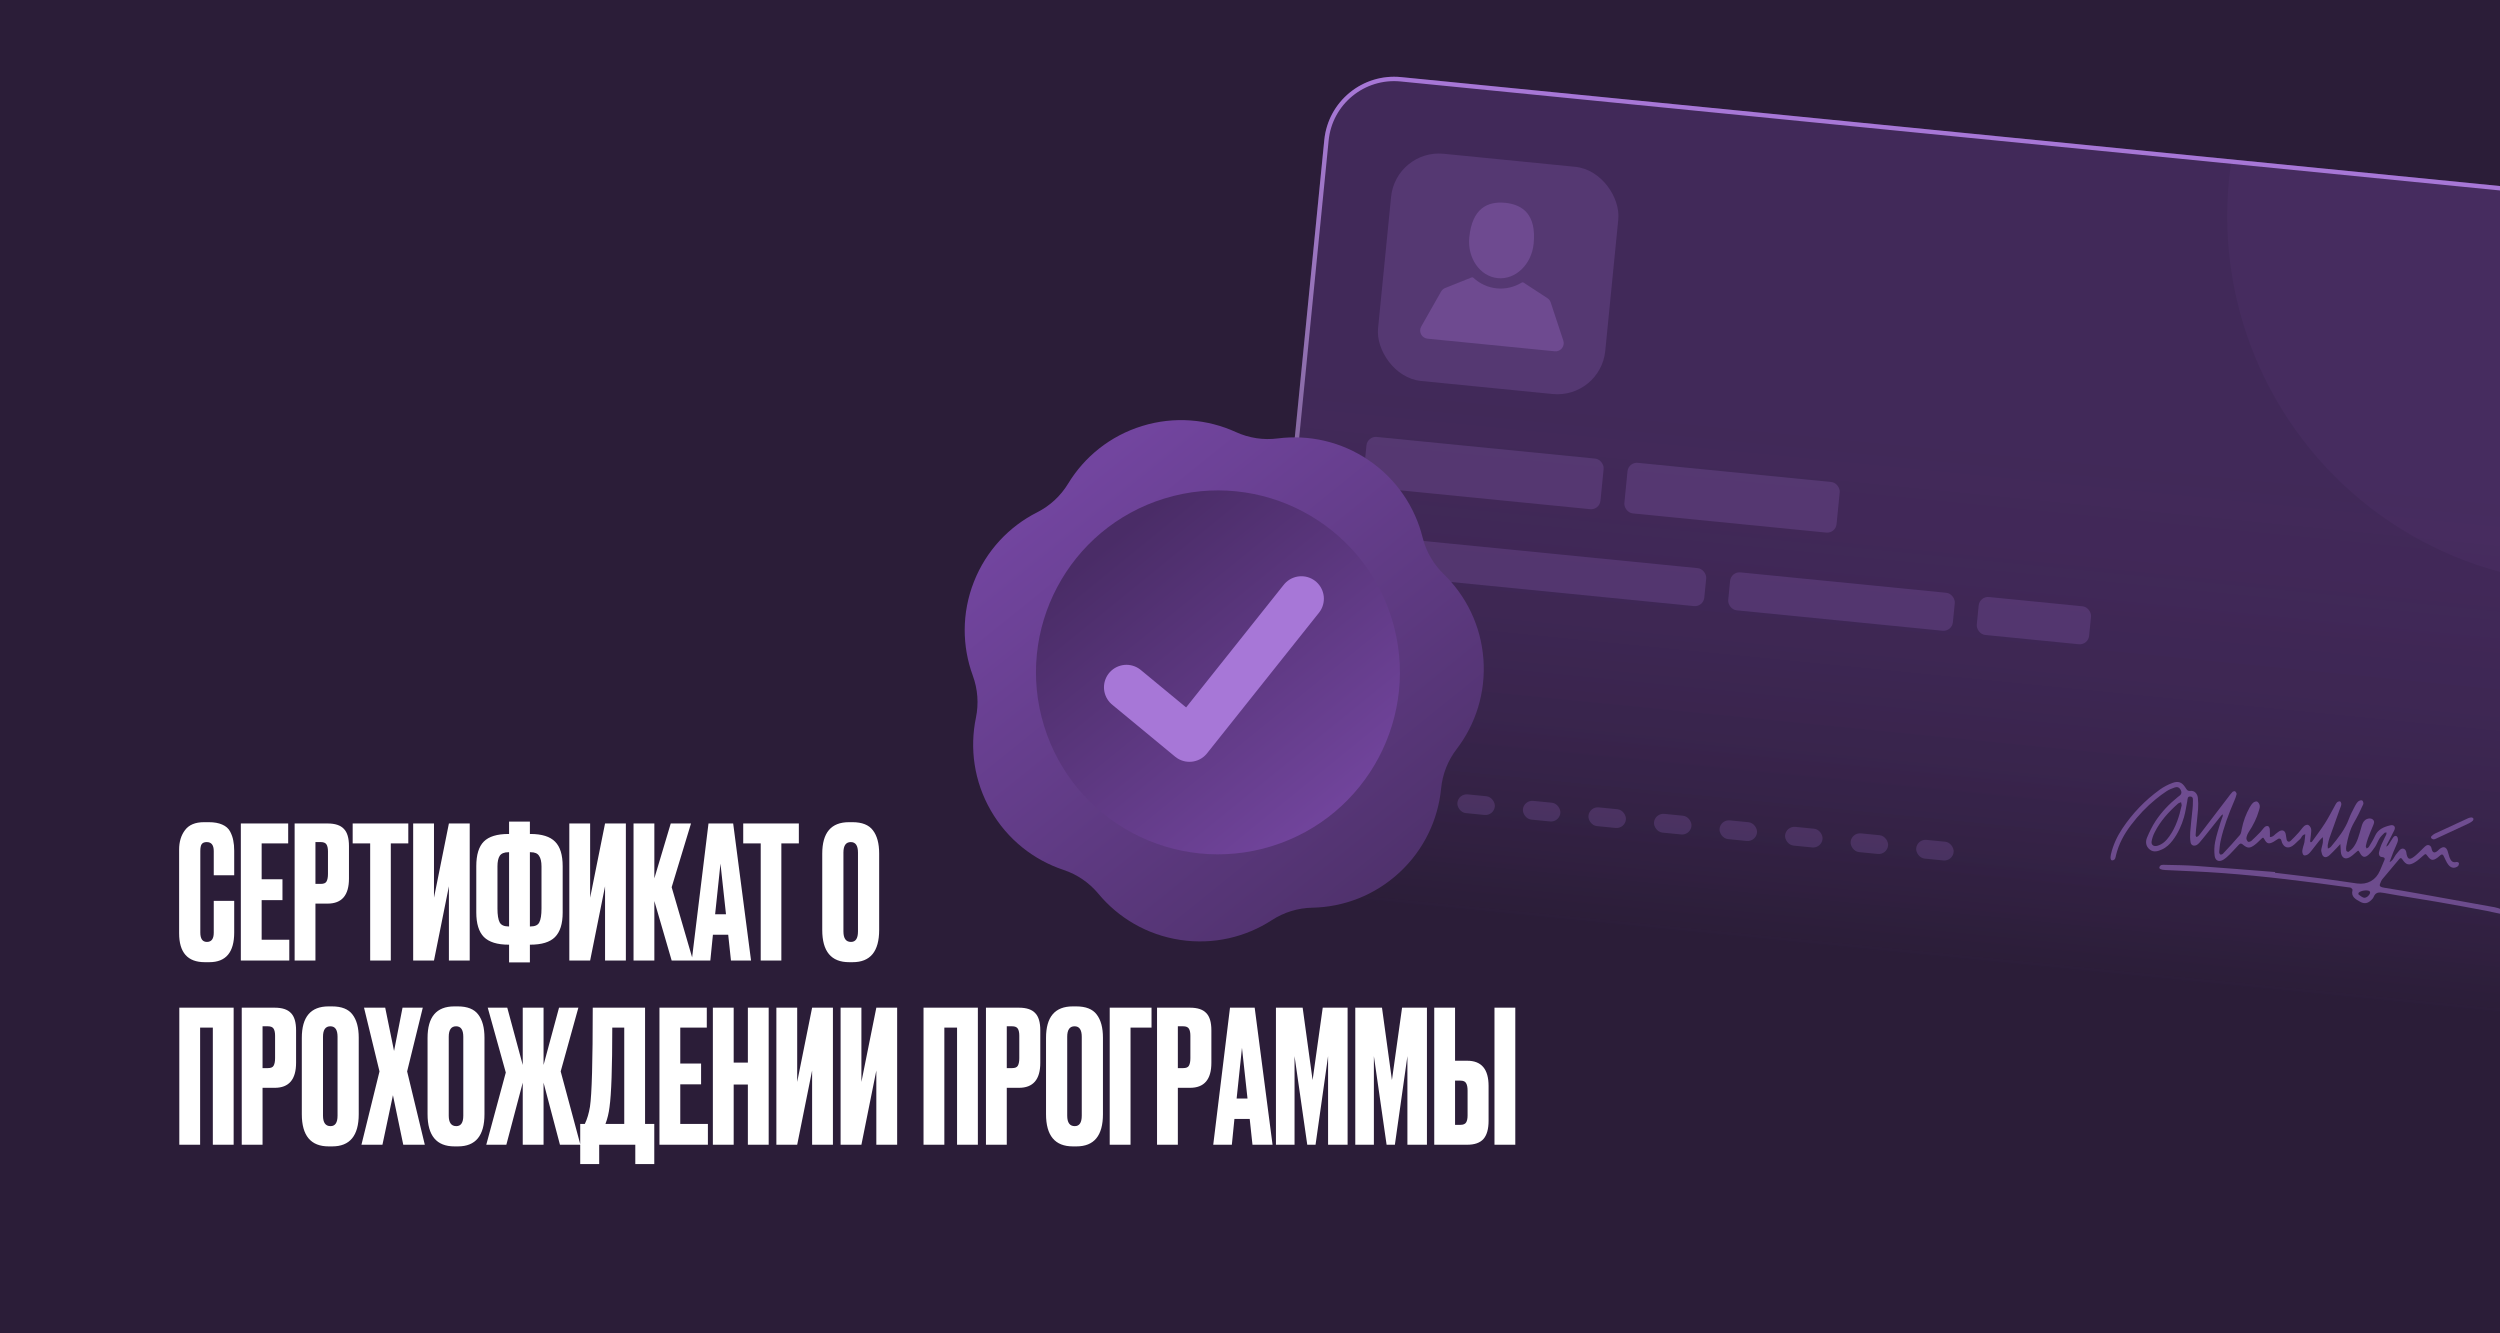<?xml version="1.0" encoding="UTF-8"?> <svg xmlns="http://www.w3.org/2000/svg" width="570" height="304" viewBox="0 0 570 304" fill="none"><rect x="0" y="0" width="570" height="304" fill="#333333" stroke="none"/><g clip-path="url(#clip0_330_1063)"><rect width="570" height="304" fill="#2B1D38"></rect><g clip-path="url(#clip1_330_1063)"><rect x="303.516" y="16" width="300" height="187.671" rx="16" transform="rotate(5.662 303.516 16)" fill="url(#paint0_linear_330_1063)"></rect><rect x="311.766" y="99.412" width="54.337" height="11.59" rx="2.145" transform="rotate(5.662 311.766 99.412)" fill="#A777D7" fill-opacity="0.2"></rect><rect x="371.285" y="105.314" width="48.617" height="11.59" rx="2.145" transform="rotate(5.662 371.285 105.314)" fill="#A777D7" fill-opacity="0.2"></rect><rect x="302.602" y="177.943" width="8.582" height="4.291" rx="2.145" transform="rotate(5.662 302.602 177.943)" fill="#A777D7" fill-opacity="0.2"></rect><rect x="317.547" y="179.426" width="8.582" height="4.291" rx="2.145" transform="rotate(5.662 317.547 179.426)" fill="#A777D7" fill-opacity="0.2"></rect><rect x="332.492" y="180.906" width="8.582" height="4.291" rx="2.145" transform="rotate(5.662 332.492 180.906)" fill="#A777D7" fill-opacity="0.2"></rect><rect x="347.434" y="182.389" width="8.582" height="4.291" rx="2.145" transform="rotate(5.662 347.434 182.389)" fill="#A777D7" fill-opacity="0.2"></rect><rect x="362.379" y="183.871" width="8.582" height="4.291" rx="2.145" transform="rotate(5.662 362.379 183.871)" fill="#A777D7" fill-opacity="0.2"></rect><rect x="377.324" y="185.352" width="8.582" height="4.291" rx="2.145" transform="rotate(5.662 377.324 185.352)" fill="#A777D7" fill-opacity="0.2"></rect><rect x="392.27" y="186.834" width="8.582" height="4.291" rx="2.145" transform="rotate(5.662 392.27 186.834)" fill="#A777D7" fill-opacity="0.2"></rect><rect x="407.211" y="188.314" width="8.582" height="4.291" rx="2.145" transform="rotate(5.662 407.211 188.314)" fill="#A777D7" fill-opacity="0.2"></rect><rect x="422.156" y="189.797" width="8.582" height="4.291" rx="2.145" transform="rotate(5.662 422.156 189.797)" fill="#A777D7" fill-opacity="0.2"></rect><rect x="437.102" y="191.279" width="8.582" height="4.291" rx="2.145" transform="rotate(5.662 437.102 191.279)" fill="#A777D7" fill-opacity="0.2"></rect><rect x="309.539" y="121.852" width="80.075" height="8.692" rx="2.145" transform="rotate(5.662 309.539 121.852)" fill="#A777D7" fill-opacity="0.2"></rect><rect x="394.676" y="130.293" width="51.477" height="8.692" rx="2.145" transform="rotate(5.662 394.676 130.293)" fill="#A777D7" fill-opacity="0.2"></rect><rect x="451.352" y="135.912" width="25.738" height="8.692" rx="2.145" transform="rotate(5.662 451.352 135.912)" fill="#A777D7" fill-opacity="0.2"></rect><circle cx="591.737" cy="49.327" r="83.932" transform="rotate(5.662 591.737 49.327)" fill="#A777D7" fill-opacity="0.05"></circle><rect x="318.25" y="33.98" width="52.055" height="52.055" rx="10.959" transform="rotate(5.662 318.25 33.98)" fill="#A777D7" fill-opacity="0.2"></rect><g clip-path="url(#clip2_330_1063)"><path d="M341.484 63.416C345.535 63.818 349.201 60.3 349.671 55.558C350.323 48.982 347.238 46.647 343.187 46.245C339.136 45.843 335.652 47.528 335 54.103C334.53 58.845 337.433 63.015 341.484 63.416Z" fill="#A777D7" fill-opacity="0.3"></path><path d="M356.435 77.661L353.56 68.957C353.429 68.559 353.163 68.213 352.812 67.983L347.365 64.424C347.245 64.346 347.09 64.343 346.968 64.418C345.222 65.486 343.247 65.946 341.258 65.749C339.269 65.552 337.424 64.713 335.921 63.323C335.816 63.225 335.663 63.197 335.53 63.251L329.491 65.671C329.101 65.827 328.773 66.114 328.566 66.479L324.038 74.448C323.726 74.998 323.713 75.661 324.004 76.222C324.294 76.783 324.843 77.155 325.472 77.217L354.485 80.094C355.114 80.156 355.725 79.899 356.12 79.406C356.515 78.913 356.633 78.26 356.435 77.661Z" fill="#A777D7" fill-opacity="0.3"></path></g><g clip-path="url(#clip3_330_1063)"><path d="M518.71 198.991C522.435 199.445 526.161 199.88 529.882 200.36C532.4 200.687 534.912 201.086 537.421 201.433C539.786 201.758 541.702 200.665 542.625 198.51C542.913 197.835 543.194 197.159 543.481 196.491C543.707 195.966 544.03 195.477 543.001 195.388C542.504 195.339 542.305 194.785 542.412 194.314C542.545 193.715 542.737 193.121 542.975 192.552C543.306 191.777 543.714 191.036 544.071 190.271C544.132 190.133 544.103 189.955 544.118 189.8C543.96 189.836 543.741 189.815 543.645 189.909C543.252 190.3 542.831 190.688 542.538 191.154C542.142 191.766 541.91 192.486 541.509 193.091C541.076 193.745 540.596 194.394 540.003 194.908C539.146 195.651 538.595 195.466 538.03 194.413C537.713 193.828 537.718 193.848 537.228 194.269C536.715 194.713 536.218 195.204 535.625 195.51C534.736 195.969 534.042 195.613 533.78 194.669C533.692 194.348 533.706 194.004 533.679 193.669C533.645 193.262 533.626 192.85 533.6 192.437C533.3 192.765 532.999 193.094 532.693 193.415C532.179 193.944 531.677 194.48 531.132 194.98C530.742 195.338 530.197 195.63 529.739 195.252C529.442 195.008 529.326 194.488 529.253 194.077C529.198 193.759 529.319 193.413 529.385 193.081C529.452 192.749 529.577 192.429 529.611 192.093C529.651 191.687 529.612 191.273 529.605 190.862C529.338 191.129 529.039 191.372 528.809 191.669C528.206 192.417 527.634 193.194 527.031 193.941C526.786 194.249 526.533 194.576 526.21 194.791C525.959 194.962 525.529 195.115 525.298 195.014C525.079 194.92 524.935 194.483 524.924 194.188C524.908 193.809 525.034 193.418 525.126 193.03C525.205 192.705 525.35 192.387 525.403 192.061C525.496 191.458 525.544 190.843 525.611 190.231C524.844 190.266 524.775 191.034 524.323 191.406C523.755 191.871 523.287 192.469 522.671 192.871C521.655 193.532 520.789 193.225 520.307 192.141C520.192 191.883 520.182 191.575 520.03 191.352C519.955 191.234 519.622 191.149 519.495 191.214C519.086 191.421 518.741 191.732 518.338 191.946C517.299 192.501 516.846 192.404 516.269 191.337C515.998 190.828 515.884 190.967 515.596 191.244C515.063 191.752 514.554 192.3 513.949 192.723C512.913 193.453 512.4 193.429 511.362 192.557C510.886 192.158 510.663 192.377 510.379 192.675C509.714 193.371 509.08 194.096 508.397 194.777C507.958 195.216 507.487 195.651 506.965 195.984C505.985 196.616 505.087 196.286 504.941 195.132C504.81 194.089 504.845 192.992 505.047 191.964C505.335 190.481 505.826 189.038 506.251 187.582C506.393 187.095 506.6 186.633 506.755 186.154C506.803 186.002 506.8 185.833 506.822 185.672C506.693 185.763 506.539 185.833 506.44 185.947C505.164 187.54 503.902 189.134 502.632 190.728C502.281 191.168 501.922 191.615 501.552 192.04C501.363 192.25 501.162 192.458 500.926 192.61C500.297 193.017 499.57 192.782 499.454 192.06C499.329 191.293 499.315 190.49 499.372 189.714C499.504 187.982 499.715 186.251 499.887 184.516C499.943 183.954 499.999 183.393 499.98 182.838C499.967 182.368 500.142 181.681 499.433 181.605C498.69 181.531 498.782 182.224 498.689 182.697C498.449 183.904 498.286 185.138 497.948 186.316C497.399 188.209 496.584 190.011 495.369 191.603C494.707 192.469 493.942 193.227 492.92 193.679C492.01 194.084 491.046 194.418 490.147 193.697C489.223 192.954 489.118 191.915 489.544 190.928C490.094 189.641 490.703 188.359 491.475 187.192C492.852 185.114 494.572 183.298 496.543 181.722C496.673 181.618 496.811 181.514 496.949 181.404C497.442 181.023 497.455 180.555 497.177 180.052C496.887 179.529 496.411 179.338 495.863 179.531C495.217 179.76 494.563 180.015 493.998 180.382C493.133 180.934 492.32 181.57 491.527 182.208C489.394 183.938 487.53 185.922 485.883 188.09C484.29 190.179 483.061 192.441 482.445 195.005C482.333 195.463 482.327 196.061 481.668 196.165C481.239 196.234 481.077 195.703 481.298 194.761C481.787 192.66 482.689 190.724 483.885 188.921C486.197 185.457 489.051 182.471 492.461 180.015C493.326 179.39 494.32 178.883 495.328 178.508C496.67 178.009 497.486 178.35 498.258 179.547C498.542 179.992 498.722 180.407 499.406 180.325C500.382 180.207 501.017 181.026 501.112 181.888C501.203 182.725 501.226 183.574 501.163 184.408C501.049 185.972 500.853 187.536 500.698 189.103C500.654 189.548 500.609 190 500.598 190.448C500.598 190.585 500.726 190.715 500.792 190.851C500.934 190.774 501.106 190.726 501.21 190.619C501.449 190.376 501.656 190.11 501.864 189.837C503.925 187.143 505.98 184.442 508.042 181.748C508.35 181.342 508.645 180.929 509.002 180.567C509.129 180.436 509.5 180.343 509.599 180.418C509.786 180.566 509.988 180.886 509.942 181.083C509.821 181.625 509.602 182.15 509.384 182.663C508.114 185.611 506.979 188.612 506.294 191.749C506.112 192.564 506.055 193.412 505.979 194.244C505.96 194.438 506.078 194.73 506.23 194.823C506.343 194.893 506.688 194.797 506.814 194.666C508.132 193.26 509.45 191.853 510.693 190.387C510.989 190.032 511.04 189.458 511.135 188.965C511.474 187.24 512.07 185.613 512.932 184.076C513.151 183.688 513.412 183.29 513.741 183.004C513.961 182.811 514.453 182.651 514.643 182.761C514.927 182.926 515.168 183.334 515.222 183.672C515.279 184.036 515.145 184.446 515.034 184.819C514.534 186.56 513.726 188.161 512.724 189.683C512.456 190.093 512.254 190.581 512.18 191.056C512.133 191.325 512.335 191.716 512.55 191.919C512.647 192.014 513.129 191.886 513.312 191.721C514.026 191.076 514.703 190.394 515.374 189.698C515.725 189.329 515.997 188.887 516.373 188.54C516.542 188.381 516.934 188.277 517.127 188.361C517.325 188.452 517.486 188.794 517.508 189.037C517.563 189.635 517.536 190.238 517.537 190.838C518.331 190.871 518.675 190.169 519.237 189.834C519.386 189.744 519.506 189.62 519.655 189.537C520.35 189.137 520.913 189.336 521.121 190.079C521.239 190.508 521.24 190.97 521.344 191.404C521.462 191.898 521.874 192.069 522.249 191.728C522.919 191.117 523.528 190.448 524.136 189.779C524.557 189.319 524.885 188.779 525.335 188.354C525.549 188.154 526.022 187.973 526.24 188.073C526.547 188.214 526.838 188.594 526.918 188.928C527.024 189.349 526.93 189.822 526.893 190.267C526.843 190.77 526.76 191.27 526.71 191.773C526.702 191.857 526.767 192.013 526.826 192.026C526.91 192.047 527.063 191.997 527.116 191.931C528.103 190.55 529.128 189.199 530.045 187.779C530.837 186.549 531.496 185.233 532.218 183.956C532.413 183.611 532.571 183.236 532.834 182.949C532.984 182.782 533.379 182.652 533.552 182.727C533.724 182.81 533.848 183.187 533.818 183.418C533.767 183.797 533.59 184.164 533.453 184.535C532.675 186.705 531.892 188.868 531.127 191.045C530.941 191.574 530.825 192.129 530.724 192.679C530.679 192.935 530.745 193.209 530.759 193.477C530.986 193.344 531.282 193.262 531.442 193.07C533.069 191.108 534.664 189.129 535.554 186.704C535.921 185.704 536.43 184.758 536.92 183.804C537.12 183.407 537.374 183.002 537.698 182.709C537.903 182.527 538.379 182.392 538.575 182.503C538.772 182.613 538.928 183.13 538.826 183.348C538.194 184.725 537.554 186.114 536.782 187.418C535.759 189.16 535.304 191.056 534.945 192.987C534.886 193.313 534.884 193.665 534.96 193.985C534.988 194.105 535.399 194.283 535.464 194.23C535.863 193.925 536.257 193.593 536.557 193.199C537.504 191.958 537.833 190.46 538.278 189.006C538.426 188.526 538.524 188.014 538.762 187.575C538.934 187.254 539.248 186.927 539.578 186.77C540.04 186.562 540.603 186.488 541.039 186.889C541.45 187.269 541.279 187.708 541.102 188.14C540.696 189.128 540.278 190.109 539.904 191.114C539.692 191.693 539.533 192.289 539.406 192.895C539.369 193.061 539.523 193.265 539.585 193.454C539.764 193.335 540.006 193.254 540.102 193.095C540.592 192.27 541.115 191.456 541.502 190.589C542.181 189.074 543.529 188.51 545.023 188.17C545.824 187.989 546.259 188.527 545.911 189.268C545.385 190.388 544.776 191.467 544.211 192.571C544.137 192.713 544.12 192.881 544.085 193.034C544.237 192.918 544.427 192.826 544.529 192.68C544.906 192.118 545.239 191.526 545.622 190.971C545.818 190.678 546.165 190.426 546.479 190.698C546.676 190.868 546.763 191.28 546.735 191.564C546.697 191.944 546.506 192.316 546.363 192.68C546.151 193.199 545.906 193.709 545.694 194.229C545.389 195.006 545.104 195.785 544.812 196.571C545.694 196.189 545.881 195.244 546.459 194.617C546.729 194.325 546.937 193.981 547.237 193.724C547.75 193.28 548.36 193.47 548.59 194.125C548.663 194.334 548.653 194.568 548.705 194.788C548.98 195.922 549.386 196.086 550.376 195.351C551.012 194.88 551.553 194.288 552.135 193.747C552.467 193.441 552.757 193.079 553.13 192.823C553.612 192.493 554.164 192.73 554.356 193.29C554.392 193.398 554.395 193.509 554.424 193.622C554.644 194.46 555.103 194.578 555.801 193.974C555.971 193.821 556.122 193.647 556.302 193.515C557.097 192.923 557.691 193.08 558.043 193.988C558.223 194.461 558.293 194.976 558.474 195.444C558.752 196.155 559.103 196.796 560.114 196.531C560.265 196.488 560.652 196.702 560.65 196.793C560.646 197.033 560.566 197.371 560.392 197.503C559.684 198.032 558.867 197.964 558.253 197.2C557.771 196.598 557.499 195.829 557.139 195.135C556.983 194.82 556.772 194.715 556.468 194.945C556.2 195.153 555.961 195.403 555.681 195.597C554.71 196.269 554.236 196.189 553.539 195.254C553.042 194.592 553.055 194.6 552.448 195.12C551.841 195.633 551.263 196.201 550.587 196.603C549.263 197.396 548.603 197.233 547.746 195.95C547.442 195.503 547.266 195.589 546.994 195.908C545.794 197.339 544.588 198.763 543.395 200.195C543.213 200.411 543.01 200.632 542.912 200.883C542.553 201.798 542.135 202.167 543.703 202.42C546.268 202.824 548.828 203.267 551.38 203.722C557.176 204.753 562.965 205.789 568.752 206.845C569.317 206.946 569.875 207.132 570.394 207.366C570.592 207.457 570.666 207.79 570.805 208.012C570.572 208.132 570.32 208.381 570.109 208.347C569.088 208.174 568.085 207.892 567.067 207.7C563.326 207.004 559.581 206.294 555.829 205.648C551.735 204.943 547.624 204.34 543.534 203.589C542.423 203.388 541.627 203.38 541.177 204.534C541.079 204.785 540.863 205.004 540.663 205.2C539.911 205.959 539.11 206.146 538.163 205.629C537.122 205.057 535.961 204.479 536.374 202.944C536.408 202.811 536.219 202.551 536.062 202.451C535.878 202.341 535.618 202.335 535.393 202.306C525.846 200.962 516.277 199.766 506.66 199.054C502.348 198.73 498.017 198.587 493.701 198.368C492.721 198.316 492.214 198.097 492.347 197.706C492.565 197.063 493.189 197.177 493.67 197.186C495.976 197.232 498.289 197.26 500.589 197.423C506.632 197.852 512.675 198.354 518.714 198.822L518.698 198.984L518.71 198.991ZM497.432 183.621C497.392 183.415 497.344 183.163 497.289 182.903C497.044 183.016 496.75 183.071 496.559 183.241C494.43 185.14 492.535 187.232 491.258 189.782C490.933 190.427 490.682 191.132 490.566 191.837C490.432 192.644 491.046 193.064 491.872 192.839C493.111 192.5 493.933 191.637 494.625 190.663C496.119 188.558 496.873 186.158 497.426 183.614L497.432 183.621ZM540.386 203.401C540.327 203.317 540.287 203.189 540.204 203.148C539.637 202.851 538.257 203.059 537.782 203.533C537.701 203.61 537.692 203.902 537.767 203.955C538.122 204.225 538.487 204.521 538.901 204.667C539.477 204.874 540.433 204.011 540.386 203.401Z" fill="#A777D7" fill-opacity="0.5"></path><path d="M563.978 186.687C563.9 186.868 563.882 187.055 563.772 187.148C563.516 187.364 563.235 187.571 562.933 187.71C560.461 188.872 557.984 190.02 555.5 191.168C555.297 191.265 555.071 191.379 554.858 191.371C554.664 191.365 554.443 191.232 554.31 191.089C554.237 191.01 554.285 190.728 554.375 190.639C554.612 190.409 554.888 190.189 555.183 190.048C557.71 188.866 560.243 187.697 562.775 186.535C563.02 186.423 563.313 186.38 563.588 186.375C563.708 186.374 563.83 186.562 563.966 186.679L563.978 186.687Z" fill="#A777D7" fill-opacity="0.5"></path></g></g><rect x="303.964" y="16.547" width="299" height="186.671" rx="15.5" transform="rotate(5.662 303.964 16.547)" stroke="url(#paint1_linear_330_1063)"></rect><path d="M329.159 130.893C326.809 128.615 325.145 125.724 324.355 122.548C322.632 115.639 318.469 109.31 312.127 104.975C305.785 100.641 298.377 99.059 291.313 99.963C288.067 100.381 284.769 99.879 281.793 98.517C275.317 95.556 267.772 94.865 260.43 97.121C253.087 99.376 247.231 104.183 243.534 110.269C241.836 113.067 239.388 115.333 236.467 116.81C230.114 120.027 224.87 125.494 222.055 132.641C219.241 139.789 219.348 147.364 221.801 154.049C222.929 157.121 223.175 160.447 222.509 163.651C221.063 170.624 222.068 178.133 225.902 184.79C229.734 191.447 235.723 196.086 242.48 198.336C245.585 199.369 248.339 201.251 250.429 203.77C254.979 209.248 261.477 213.143 269.071 214.297C276.665 215.451 284.027 213.661 289.998 209.782C292.742 207.998 295.931 207.018 299.203 206.955C306.323 206.813 313.42 204.162 319.057 198.944C324.694 193.726 327.884 186.854 328.574 179.767C328.89 176.509 330.112 173.405 332.103 170.808C336.431 165.153 338.783 157.951 338.218 150.291C337.653 142.63 334.27 135.852 329.159 130.893Z" fill="url(#paint2_linear_330_1063)"></path><path d="M289.868 192.952C311.767 186.226 324.066 163.021 317.34 141.123C310.614 119.224 287.409 106.925 265.51 113.651C243.612 120.377 231.312 143.582 238.038 165.481C244.765 187.379 267.97 199.679 289.868 192.952Z" fill="url(#paint3_linear_330_1063)"></path><path d="M296.717 136.508L271.193 168.568L256.831 156.705" stroke="#A777D7" stroke-width="10.253" stroke-linecap="round" stroke-linejoin="round"></path><path d="M48.736 212.658V205.392H53.398V212.616C53.398 217.124 51.508 219.378 47.728 219.378H46.678C42.786 219.378 40.84 217.18 40.84 212.784V193.716C40.84 191.924 41.288 190.44 42.184 189.264C43.08 188.06 44.522 187.458 46.51 187.458H47.602C48.834 187.458 49.856 187.64 50.668 188.004C51.508 188.368 52.11 188.9 52.474 189.6C52.838 190.3 53.076 190.986 53.188 191.658C53.328 192.302 53.398 193.072 53.398 193.968V199.554H48.736V194.052C48.736 192.68 48.204 191.994 47.14 191.994C46.58 191.994 46.188 192.162 45.964 192.498C45.768 192.806 45.67 193.324 45.67 194.052V212.616C45.67 214.044 46.174 214.758 47.182 214.758C48.218 214.758 48.736 214.058 48.736 212.658ZM54.911 187.752H65.705V192.288H59.657V200.478H64.403V205.224H59.657V214.254H65.957V219H54.911V187.752ZM74.693 206.022H71.921V219H67.175V187.752H74.693C76.401 187.752 77.633 188.158 78.389 188.97C79.173 189.754 79.565 191.07 79.565 192.918V200.31C79.565 204.118 77.941 206.022 74.693 206.022ZM71.921 191.994V201.528H73.139C73.811 201.528 74.245 201.346 74.441 200.982C74.665 200.59 74.777 200.016 74.777 199.26V194.136C74.777 193.436 74.665 192.904 74.441 192.54C74.217 192.176 73.783 191.994 73.139 191.994H71.921ZM80.409 187.752H93.093V192.288H89.103V219H84.399V192.288H80.409V187.752ZM102.35 219V202.074L98.948 219H94.202V187.752H98.948V204.678L102.35 187.752H107.096V219H102.35ZM116.069 187.332H120.815V190.146H120.941C123.545 190.146 125.421 190.734 126.569 191.91C127.717 193.058 128.291 194.92 128.291 197.496V208.08C128.291 210.628 127.703 212.49 126.527 213.666C125.379 214.814 123.503 215.388 120.899 215.388H120.815V219.42H116.069V215.388H115.985C113.381 215.388 111.491 214.8 110.315 213.624C109.167 212.448 108.593 210.586 108.593 208.038V197.496C108.593 194.892 109.167 193.016 110.315 191.868C111.463 190.72 113.339 190.146 115.943 190.146H116.069V187.332ZM116.069 194.304H115.943C114.963 194.304 114.291 194.584 113.927 195.144C113.591 195.676 113.423 196.474 113.423 197.538V207.156C113.423 208.612 113.591 209.662 113.927 210.306C114.263 210.922 114.935 211.23 115.943 211.23H116.069V194.304ZM120.815 194.304V211.23H120.983C121.991 211.23 122.649 210.922 122.957 210.306C123.293 209.662 123.461 208.612 123.461 207.156V197.538C123.461 196.474 123.279 195.676 122.915 195.144C122.579 194.584 121.935 194.304 120.983 194.304H120.815ZM137.952 219V202.074L134.55 219H129.804V187.752H134.55V204.678L137.952 187.752H142.698V219H137.952ZM153.14 219L149.192 205.434V219H144.446V187.752H149.192V200.268L152.93 187.752H157.55L153.14 202.284L158.012 219H153.14ZM166.66 219L166.03 213.12H162.544L161.956 219H157.714L161.536 187.752H167.164L171.238 219H166.66ZM164.266 196.908L163.048 208.458H165.526L164.266 196.908ZM169.454 187.752H182.138V192.288H178.148V219H173.444V192.288H169.454V187.752ZM200.449 194.598V212.028C200.449 216.928 198.433 219.378 194.401 219.378H193.603C189.515 219.378 187.471 216.928 187.471 212.028V194.64C187.471 189.852 189.501 187.458 193.561 187.458H194.359C196.543 187.458 198.097 188.074 199.021 189.306C199.973 190.538 200.449 192.302 200.449 194.598ZM195.619 212.364V194.388C195.619 192.792 195.073 191.994 193.981 191.994C192.861 191.994 192.301 192.792 192.301 194.388V212.364C192.301 213.96 192.875 214.758 194.023 214.758C195.087 214.758 195.619 213.96 195.619 212.364ZM40.882 261V229.752H53.272V261H48.526V234.288H45.628V261H40.882ZM62.634 248.022H59.862V261H55.116V229.752H62.634C64.342 229.752 65.574 230.158 66.33 230.97C67.114 231.754 67.506 233.07 67.506 234.918V242.31C67.506 246.118 65.882 248.022 62.634 248.022ZM59.862 233.994V243.528H61.08C61.752 243.528 62.186 243.346 62.382 242.982C62.606 242.59 62.718 242.016 62.718 241.26V236.136C62.718 235.436 62.606 234.904 62.382 234.54C62.158 234.176 61.724 233.994 61.08 233.994H59.862ZM81.791 236.598V254.028C81.791 258.928 79.775 261.378 75.743 261.378H74.945C70.857 261.378 68.813 258.928 68.813 254.028V236.64C68.813 231.852 70.843 229.458 74.903 229.458H75.701C77.885 229.458 79.439 230.074 80.363 231.306C81.315 232.538 81.791 234.302 81.791 236.598ZM76.961 254.364V236.388C76.961 234.792 76.415 233.994 75.323 233.994C74.203 233.994 73.643 234.792 73.643 236.388V254.364C73.643 255.96 74.217 256.758 75.365 256.758C76.429 256.758 76.961 255.96 76.961 254.364ZM86.525 244.284L82.997 229.752H87.827L89.843 239.622L91.775 229.752H96.395L92.825 244.284L96.857 261H91.943L89.591 249.702L87.197 261H82.409L86.525 244.284ZM110.461 236.598V254.028C110.461 258.928 108.445 261.378 104.413 261.378H103.615C99.527 261.378 97.483 258.928 97.483 254.028V236.64C97.483 231.852 99.513 229.458 103.573 229.458H104.371C106.555 229.458 108.109 230.074 109.033 231.306C109.985 232.538 110.461 234.302 110.461 236.598ZM105.631 254.364V236.388C105.631 234.792 105.085 233.994 103.993 233.994C102.873 233.994 102.313 234.792 102.313 236.388V254.364C102.313 255.96 102.887 256.758 104.035 256.758C105.099 256.758 105.631 255.96 105.631 254.364ZM119.185 261V246.846L115.447 261H110.869L115.321 244.536L111.205 229.752H115.657L119.185 242.814V229.752H123.931V242.814L127.459 229.752H131.869L127.837 244.284L132.331 261H127.669L123.931 246.846V261H119.185ZM144.848 265.41V261H136.616V265.41H132.29V256.254H133.34C133.872 255.162 134.264 253.846 134.516 252.306C134.936 249.506 135.146 241.988 135.146 229.752H147.074V256.254H149.174V265.41H144.848ZM138.968 252.432C138.8 253.804 138.492 255.078 138.044 256.254H142.328V234.288H139.598C139.598 243.416 139.388 249.464 138.968 252.432ZM150.355 229.752H161.149V234.288H155.101V242.478H159.847V247.224H155.101V256.254H161.401V261H150.355V229.752ZM167.28 247.266V261H162.534V229.752H167.28V242.268H170.514V229.752H175.26V261H170.514V247.266H167.28ZM185.161 261V244.074L181.759 261H177.013V229.752H181.759V246.678L185.161 229.752H189.907V261H185.161ZM199.803 261V244.074L196.401 261H191.655V229.752H196.401V246.678L199.803 229.752H204.549V261H199.803ZM210.564 261V229.752H222.954V261H218.208V234.288H215.31V261H210.564ZM232.316 248.022H229.544V261H224.798V229.752H232.316C234.024 229.752 235.256 230.158 236.012 230.97C236.796 231.754 237.188 233.07 237.188 234.918V242.31C237.188 246.118 235.564 248.022 232.316 248.022ZM229.544 233.994V243.528H230.762C231.434 243.528 231.868 243.346 232.064 242.982C232.288 242.59 232.4 242.016 232.4 241.26V236.136C232.4 235.436 232.288 234.904 232.064 234.54C231.84 234.176 231.406 233.994 230.762 233.994H229.544ZM251.472 236.598V254.028C251.472 258.928 249.456 261.378 245.424 261.378H244.626C240.538 261.378 238.494 258.928 238.494 254.028V236.64C238.494 231.852 240.524 229.458 244.584 229.458H245.382C247.566 229.458 249.12 230.074 250.044 231.306C250.996 232.538 251.472 234.302 251.472 236.598ZM246.642 254.364V236.388C246.642 234.792 246.096 233.994 245.004 233.994C243.884 233.994 243.324 234.792 243.324 236.388V254.364C243.324 255.96 243.898 256.758 245.046 256.758C246.11 256.758 246.642 255.96 246.642 254.364ZM253.015 261V229.752H262.549V234.288H257.761V261H253.015ZM271.322 248.022H268.55V261H263.804V229.752H271.322C273.03 229.752 274.262 230.158 275.018 230.97C275.802 231.754 276.194 233.07 276.194 234.918V242.31C276.194 246.118 274.57 248.022 271.322 248.022ZM268.55 233.994V243.528H269.768C270.44 243.528 270.874 243.346 271.07 242.982C271.294 242.59 271.406 242.016 271.406 241.26V236.136C271.406 235.436 271.294 234.904 271.07 234.54C270.846 234.176 270.412 233.994 269.768 233.994H268.55ZM285.564 261L284.934 255.12H281.448L280.86 261H276.618L280.44 229.752H286.068L290.142 261H285.564ZM283.17 238.908L281.952 250.458H284.43L283.17 238.908ZM290.915 261V229.752H297.005L299.273 246.258L301.583 229.752H307.253V261H302.801V240.798L299.945 261H298.055L295.157 240.798V261H290.915ZM309.003 261V229.752H315.093L317.361 246.258L319.671 229.752H325.341V261H320.889V240.798L318.033 261H316.143L313.245 240.798V261H309.003ZM331.753 241.848H334.525C337.773 241.848 339.397 243.766 339.397 247.602V255.54C339.397 257.416 339.005 258.802 338.221 259.698C337.437 260.566 336.205 261 334.525 261H327.007V229.752H331.753V241.848ZM331.753 256.464H332.971C333.615 256.464 334.049 256.282 334.273 255.918C334.497 255.554 334.609 255.022 334.609 254.322V248.652C334.609 247.896 334.497 247.336 334.273 246.972C334.077 246.58 333.643 246.384 332.971 246.384H331.753V256.464ZM345.487 229.752V261H340.741V229.752H345.487Z" fill="white"></path></g><defs><linearGradient id="paint0_linear_330_1063" x1="453.516" y1="16" x2="453.516" y2="203.671" gradientUnits="userSpaceOnUse"><stop offset="0.367" stop-color="#9B59DC" stop-opacity="0.2"></stop><stop offset="1" stop-color="#2B1D38" stop-opacity="0.4"></stop></linearGradient><linearGradient id="paint1_linear_330_1063" x1="453.516" y1="16" x2="453.516" y2="203.671" gradientUnits="userSpaceOnUse"><stop stop-color="#A777D7"></stop><stop offset="1" stop-color="#DECDEC" stop-opacity="0"></stop></linearGradient><linearGradient id="paint2_linear_330_1063" x1="260.43" y1="97.12" x2="342.794" y2="199.289" gradientUnits="userSpaceOnUse"><stop stop-color="#72459F"></stop><stop offset="1" stop-color="#4B2F66"></stop></linearGradient><linearGradient id="paint3_linear_330_1063" x1="265.51" y1="113.651" x2="323.852" y2="185.382" gradientUnits="userSpaceOnUse"><stop stop-color="#4A2C67"></stop><stop offset="1" stop-color="#7748A4"></stop></linearGradient><clipPath id="clip0_330_1063"><rect width="570" height="304" fill="white"></rect></clipPath><clipPath id="clip1_330_1063"><rect x="303.516" y="16" width="300" height="187.671" rx="16" transform="rotate(5.662 303.516 16)" fill="white"></rect></clipPath><clipPath id="clip2_330_1063"><rect width="32.877" height="32.877" fill="white" transform="translate(326.848 44.469) rotate(5.662)"></rect></clipPath><clipPath id="clip3_330_1063"><rect width="90.411" height="23.288" fill="white" transform="translate(483.031 176.963) rotate(5.662)"></rect></clipPath></defs></svg> 